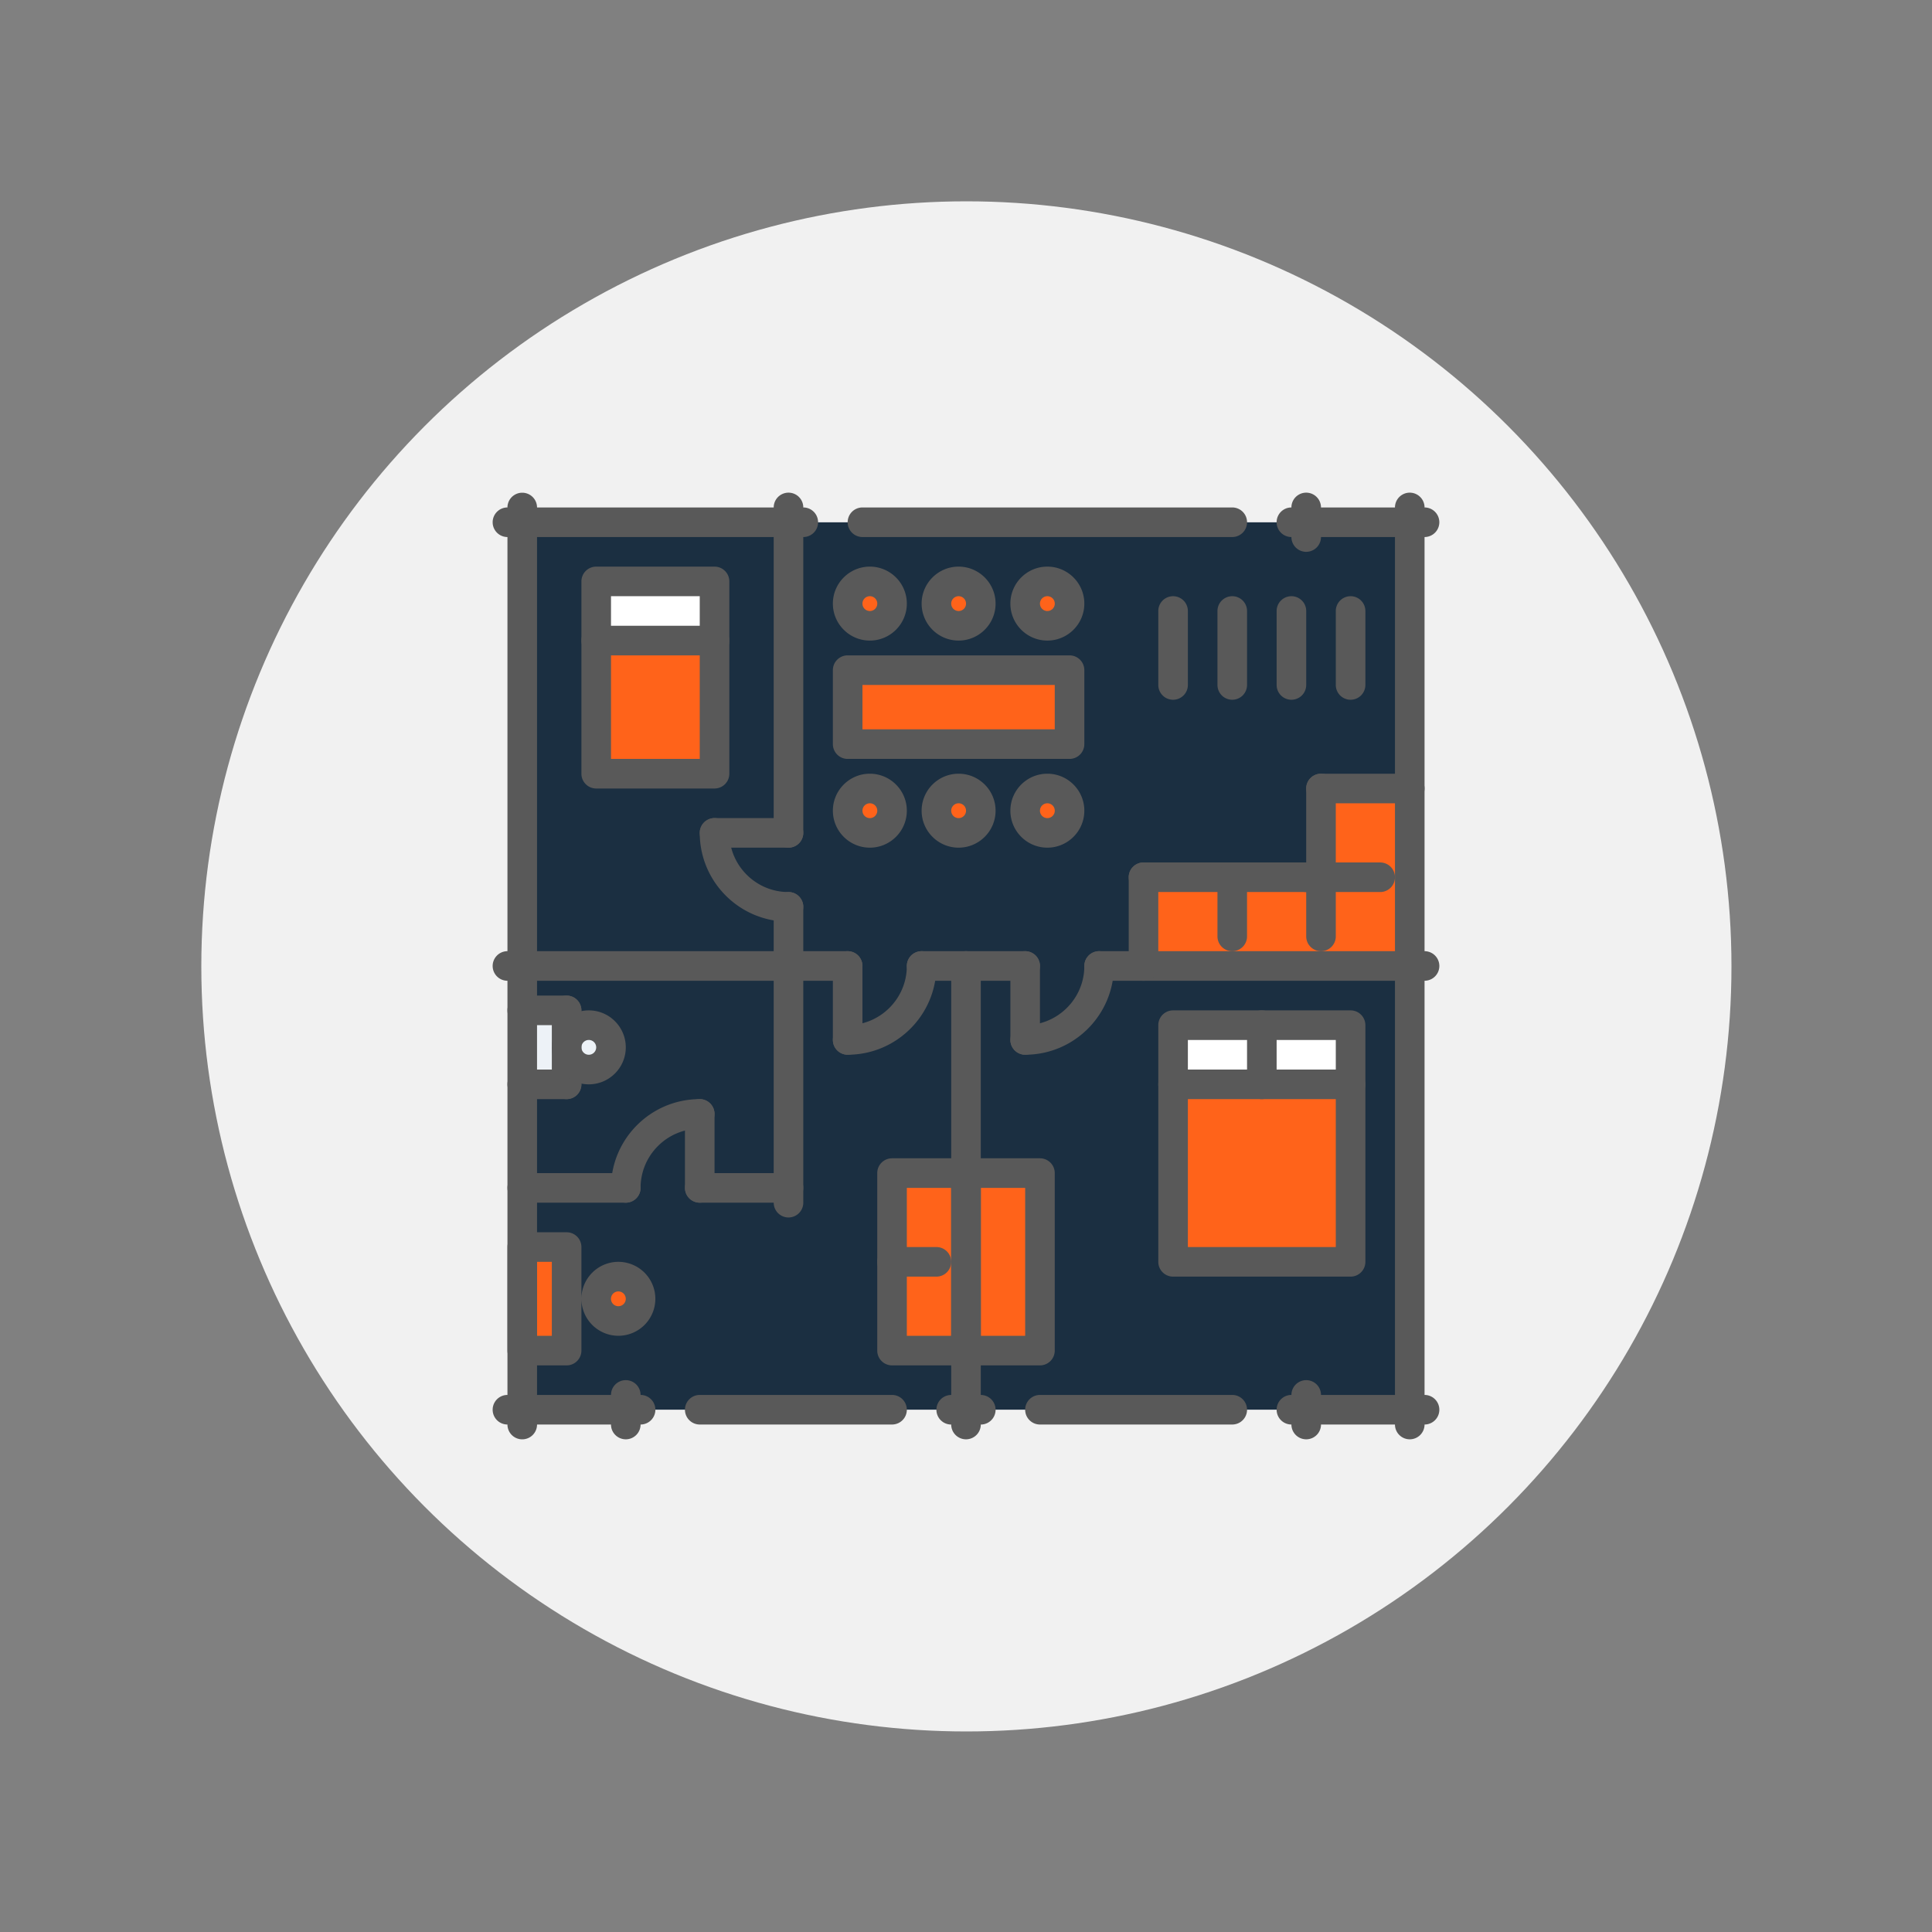 <svg id="SvgjsSvg1001" width="288" height="288" xmlns="http://www.w3.org/2000/svg" version="1.1" xmlns:xlink="http://www.w3.org/1999/xlink" xmlns:svgjs="http://svgjs.com/svgjs"><rect width="100%" height="100%" fill="#808080" stroke="none"/><circle id="SvgjsCircle1043" r="144" cx="144" cy="144" transform="matrix(0.792,0,0,0.792,30.01,30.01)" fill="#f1f1f1"></circle><defs id="SvgjsDefs1002"></defs><g id="SvgjsG1008" transform="matrix(0.49,0,0,0.49,73.44,73.44)"><svg xmlns="http://www.w3.org/2000/svg" viewBox="0 0 64 64" width="288" height="288"><path fill="#1b2f41" d="M2 2.005h60v59.99H2z" class="colorD7E9FF svgShape"></path><path fill="#ff631a" d="M62 20.005v11.99H44v-5.99h12v-6z" class="color94C1FF svgShape"></path><path fill="#edf2f7" d="M6.5 36.005c.83 0 1.5.67 1.5 1.5 0 .82-.67 1.5-1.5 1.5s-1.5-.68-1.5-1.5c0-.83.67-1.5 1.5-1.5zM5 40.005H2v-5h3v2.5z" class="colorF5F7FA svgShape"></path><path fill="#ff631a" d="M8.5 53.005c.83 0 1.5.67 1.5 1.5 0 .82-.67 1.5-1.5 1.5s-1.5-.68-1.5-1.5c0-.83.67-1.5 1.5-1.5zM2 51.005h3v7H2zM32 46.005v12h-5v-12zM32 46.005h5v12h-5zM37.5 20.005c.83 0 1.5.67 1.5 1.5 0 .82-.67 1.5-1.5 1.5s-1.5-.68-1.5-1.5c0-.83.67-1.5 1.5-1.5zM37.5 6.005c.83 0 1.5.67 1.5 1.5 0 .82-.67 1.5-1.5 1.5s-1.5-.68-1.5-1.5c0-.83.67-1.5 1.5-1.5zM31.5 6.005c.83 0 1.5.67 1.5 1.5 0 .82-.67 1.5-1.5 1.5s-1.5-.68-1.5-1.5c0-.83.67-1.5 1.5-1.5zM25.5 6.005c.83 0 1.5.67 1.5 1.5 0 .82-.67 1.5-1.5 1.5s-1.5-.68-1.5-1.5c0-.83.67-1.5 1.5-1.5zM25.5 20.005c.83 0 1.5.67 1.5 1.5 0 .82-.67 1.5-1.5 1.5s-1.5-.68-1.5-1.5c0-.83.67-1.5 1.5-1.5zM31.5 20.005c.83 0 1.5.67 1.5 1.5 0 .82-.67 1.5-1.5 1.5s-1.5-.68-1.5-1.5c0-.83.67-1.5 1.5-1.5zM24 12.005h15v5H24z" class="color94C1FF svgShape"></path><path fill="#ffffff" d="M7 6.005h8v4H7z" class="colorFFF svgShape"></path><path fill="#ff631a" d="M7 10.005h8v9H7z" class="color94C1FF svgShape"></path><path fill="#ffffff" d="M46 36.005h6v4h-6zM52 36.005h6v4h-6z" class="colorFFF svgShape"></path><path fill="#ff631a" d="M58 40.005v12H46v-12h6z" class="color94C1FF svgShape"></path><path fill="#595959" d="M2 64a1 1 0 0 1-1-1V1.004a1 1 0 1 1 2 0V63a1 1 0 0 1-1 1z" class="color116FFF svgShape"></path><path fill="#595959" d="M10 62.998H1a1 1 0 1 1 0-2h9a1 1 0 1 1 0 2z" class="color116FFF svgShape"></path><path fill="#595959" d="M9 63.998a1 1 0 0 1-1-1v-2a1 1 0 1 1 2 0v2a1 1 0 0 1-1 1zM63 62.998h-9a1 1 0 1 1 0-2h9a1 1 0 1 1 0 2z" class="color116FFF svgShape"></path><path fill="#595959" d="M55 63.998a1 1 0 0 1-1-1v-2a1 1 0 1 1 2 0v2a1 1 0 0 1-1 1zM9 48H2a1 1 0 1 1 0-2h7a1 1 0 1 1 0 2zM20 24a1 1 0 0 1-1-1V1a1 1 0 1 1 2 0v22a1 1 0 0 1-1 1zM36 32.998h-7a1 1 0 1 1 0-2h7a1 1 0 1 1 0 2z" class="color116FFF svgShape"></path><path fill="#595959" d="M32 63.998a1 1 0 0 1-1-1v-31a1 1 0 1 1 2 0v31a1 1 0 0 1-1 1zM62 63.998a1 1 0 0 1-1-1V1a1 1 0 1 1 2 0v61.998a1 1 0 0 1-1 1z" class="color116FFF svgShape"></path><path fill="#595959" d="M63 32.998H41a1 1 0 1 1 0-2h22a1 1 0 1 1 0 2zM27 62.998H14a1 1 0 1 1 0-2h13a1 1 0 1 1 0 2zM50 62.998H37a1 1 0 1 1 0-2h13a1 1 0 1 1 0 2zM62.999 3h-9a1 1 0 1 1 0-2h9a1 1 0 1 1 0 2z" class="color116FFF svgShape"></path><path fill="#595959" d="M54.999 4a1 1 0 0 1-1-1V1a1 1 0 1 1 2 0v2a1 1 0 0 1-1 1zM21 3H1a1 1 0 1 1 0-2h20a1 1 0 1 1 0 2zM50 3H25a1 1 0 1 1 0-2h25a1 1 0 1 1 0 2zM24 37.998a1 1 0 1 1 0-2c2.206 0 4-1.794 4-4a1 1 0 1 1 2 0c0 3.309-2.691 6-6 6zM9 48a1 1 0 0 1-1-1c0-3.309 2.691-6 6-6a1 1 0 1 1 0 2c-2.206 0-4 1.794-4 4a1 1 0 0 1-1 1z" class="color116FFF svgShape"></path><path fill="#595959" d="M24 37.998a1 1 0 0 1-1-1v-5a1 1 0 1 1 2 0v5a1 1 0 0 1-1 1zM20 29c-3.309 0-6-2.691-6-6a1 1 0 1 1 2 0c0 2.206 1.794 4 4 4a1 1 0 1 1 0 2z" class="color116FFF svgShape"></path><path fill="#595959" d="M20 24h-5a1 1 0 1 1 0-2h5a1 1 0 1 1 0 2zM36 37.998a1 1 0 1 1 0-2c2.206 0 4-1.794 4-4a1 1 0 1 1 2 0c0 3.309-2.691 6-6 6z" class="color116FFF svgShape"></path><path fill="#595959" d="M36 37.998a1 1 0 0 1-1-1v-5a1 1 0 1 1 2 0v5a1 1 0 0 1-1 1zM14 48a1 1 0 0 1-1-1v-5a1 1 0 1 1 2 0v5a1 1 0 0 1-1 1zM24 32.998H1a1 1 0 1 1 0-2h23a1 1 0 1 1 0 2z" class="color116FFF svgShape"></path><path fill="#595959" d="M20 48h-6a1 1 0 1 1 0-2h6a1 1 0 1 1 0 2z" class="color116FFF svgShape"></path><path fill="#595959" d="M20 49a1 1 0 0 1-1-1V28a1 1 0 1 1 2 0v20a1 1 0 0 1-1 1zM58 14a1 1 0 0 1-1-1V8a1 1 0 1 1 2 0v5a1 1 0 0 1-1 1zM54 14a1 1 0 0 1-1-1V8a1 1 0 1 1 2 0v5a1 1 0 0 1-1 1zM50 14a1 1 0 0 1-1-1V8a1 1 0 1 1 2 0v5a1 1 0 0 1-1 1zM46 14a1 1 0 0 1-1-1V8a1 1 0 1 1 2 0v5a1 1 0 0 1-1 1zM58 53H46a1 1 0 0 1-1-1V36a1 1 0 0 1 1-1h12a1 1 0 0 1 1 1v16a1 1 0 0 1-1 1zm-11-2h10V37H47v14z" class="color116FFF svgShape"></path><path fill="#595959" d="M58 41H46a1 1 0 1 1 0-2h12a1 1 0 1 1 0 2z" class="color116FFF svgShape"></path><path fill="#595959" d="M52 41a1 1 0 0 1-1-1v-4a1 1 0 1 1 2 0v4a1 1 0 0 1-1 1zM15 20H7a1 1 0 0 1-1-1V6a1 1 0 0 1 1-1h8a1 1 0 0 1 1 1v13a1 1 0 0 1-1 1zm-7-2h6V7H8v11z" class="color116FFF svgShape"></path><path fill="#595959" d="M15 11H7a1 1 0 1 1 0-2h8a1 1 0 1 1 0 2zM39 18H24a1 1 0 0 1-1-1v-5a1 1 0 0 1 1-1h15a1 1 0 0 1 1 1v5a1 1 0 0 1-1 1zm-14-2h13v-3H25v3zM31.5 24c-1.379 0-2.5-1.122-2.5-2.5s1.121-2.5 2.5-2.5 2.5 1.122 2.5 2.5-1.121 2.5-2.5 2.5zm0-3a.5.5 0 1 0 .002 1.002A.5.5 0 0 0 31.5 21zM25.5 24c-1.379 0-2.5-1.122-2.5-2.5s1.121-2.5 2.5-2.5 2.5 1.122 2.5 2.5-1.121 2.5-2.5 2.5zm0-3a.5.5 0 1 0 .002 1.002A.5.5 0 0 0 25.5 21zM37.5 24c-1.379 0-2.5-1.122-2.5-2.5s1.121-2.5 2.5-2.5 2.5 1.122 2.5 2.5-1.121 2.5-2.5 2.5zm0-3a.5.5 0 1 0 .002 1.002A.5.5 0 0 0 37.5 21zM31.5 10C30.121 10 29 8.878 29 7.5S30.121 5 31.5 5 34 6.122 34 7.5 32.879 10 31.5 10zm0-3a.5.5 0 1 0 .002 1.002A.5.5 0 0 0 31.5 7zM25.5 10C24.121 10 23 8.878 23 7.5S24.121 5 25.5 5 28 6.122 28 7.5 26.879 10 25.5 10zm0-3a.5.5 0 1 0 .002 1.002A.5.5 0 0 0 25.5 7zM37.5 10C36.121 10 35 8.878 35 7.5S36.121 5 37.5 5 40 6.122 40 7.5 38.879 10 37.5 10zm0-3a.5.5 0 1 0 .002 1.002A.5.5 0 0 0 37.5 7zM44 32.998a1 1 0 0 1-1-1V26a1 1 0 1 1 2 0v5.998a1 1 0 0 1-1 1z" class="color116FFF svgShape"></path><path fill="#595959" d="M55.999 27H44a1 1 0 1 1 0-2h11.999a1 1 0 1 1 0 2z" class="color116FFF svgShape"></path><path fill="#595959" d="M55.999 27a1 1 0 0 1-1-1v-6a1 1 0 1 1 2 0v6a1 1 0 0 1-1 1z" class="color116FFF svgShape"></path><path fill="#595959" d="M62 21h-6.001a1 1 0 1 1 0-2H62a1 1 0 1 1 0 2zM60 27h-5.001a1 1 0 1 1 0-2H60a1 1 0 1 1 0 2z" class="color116FFF svgShape"></path><path fill="#595959" d="M56 30.998a1 1 0 0 1-1-1V26a1 1 0 1 1 2 0v3.998a1 1 0 0 1-1 1zM50 30.998a1 1 0 0 1-1-1V26a1 1 0 1 1 2 0v3.998a1 1 0 0 1-1 1zM5 36H2a1 1 0 1 1 0-2h3a1 1 0 1 1 0 2z" class="color116FFF svgShape"></path><path fill="#595959" d="M5 41a1 1 0 0 1-1-1v-5a1 1 0 1 1 2 0v5a1 1 0 0 1-1 1z" class="color116FFF svgShape"></path><path fill="#595959" d="M5 41H2a1 1 0 1 1 0-2h3a1 1 0 1 1 0 2z" class="color116FFF svgShape"></path><path fill="#595959" d="M6.5 40C5.121 40 4 38.879 4 37.5S5.121 35 6.5 35 9 36.121 9 37.5 7.879 40 6.5 40zm0-3c-.275 0-.5.225-.5.5s.225.5.5.5.5-.225.5-.5-.225-.5-.5-.5zM32 59h-5a1 1 0 0 1-1-1V46a1 1 0 0 1 1-1h5a1 1 0 0 1 1 1v12a1 1 0 0 1-1 1zm-4-2h3V47h-3v10z" class="color116FFF svgShape"></path><path fill="#595959" d="M30 53h-3a1 1 0 1 1 0-2h3a1 1 0 1 1 0 2zM5 59H2a1 1 0 0 1-1-1v-7a1 1 0 0 1 1-1h3a1 1 0 0 1 1 1v7a1 1 0 0 1-1 1zm-2-2h1v-5H3v5zM8.5 56.999A2.502 2.502 0 0 1 6 54.5C6 53.121 7.121 52 8.5 52a2.502 2.502 0 0 1 2.499 2.5A2.502 2.502 0 0 1 8.5 56.999zM8.5 54a.5.5 0 1 0 .499.5.5.5 0 0 0-.499-.5zM33 63h-2a1 1 0 1 1 0-2h2a1 1 0 1 1 0 2z" class="color116FFF svgShape"></path><path fill="#595959" d="M37 59h-5a1 1 0 0 1-1-1V46a1 1 0 0 1 1-1h5a1 1 0 0 1 1 1v12a1 1 0 0 1-1 1zm-4-2h3V47h-3v10z" class="color116FFF svgShape"></path></svg></g></svg>